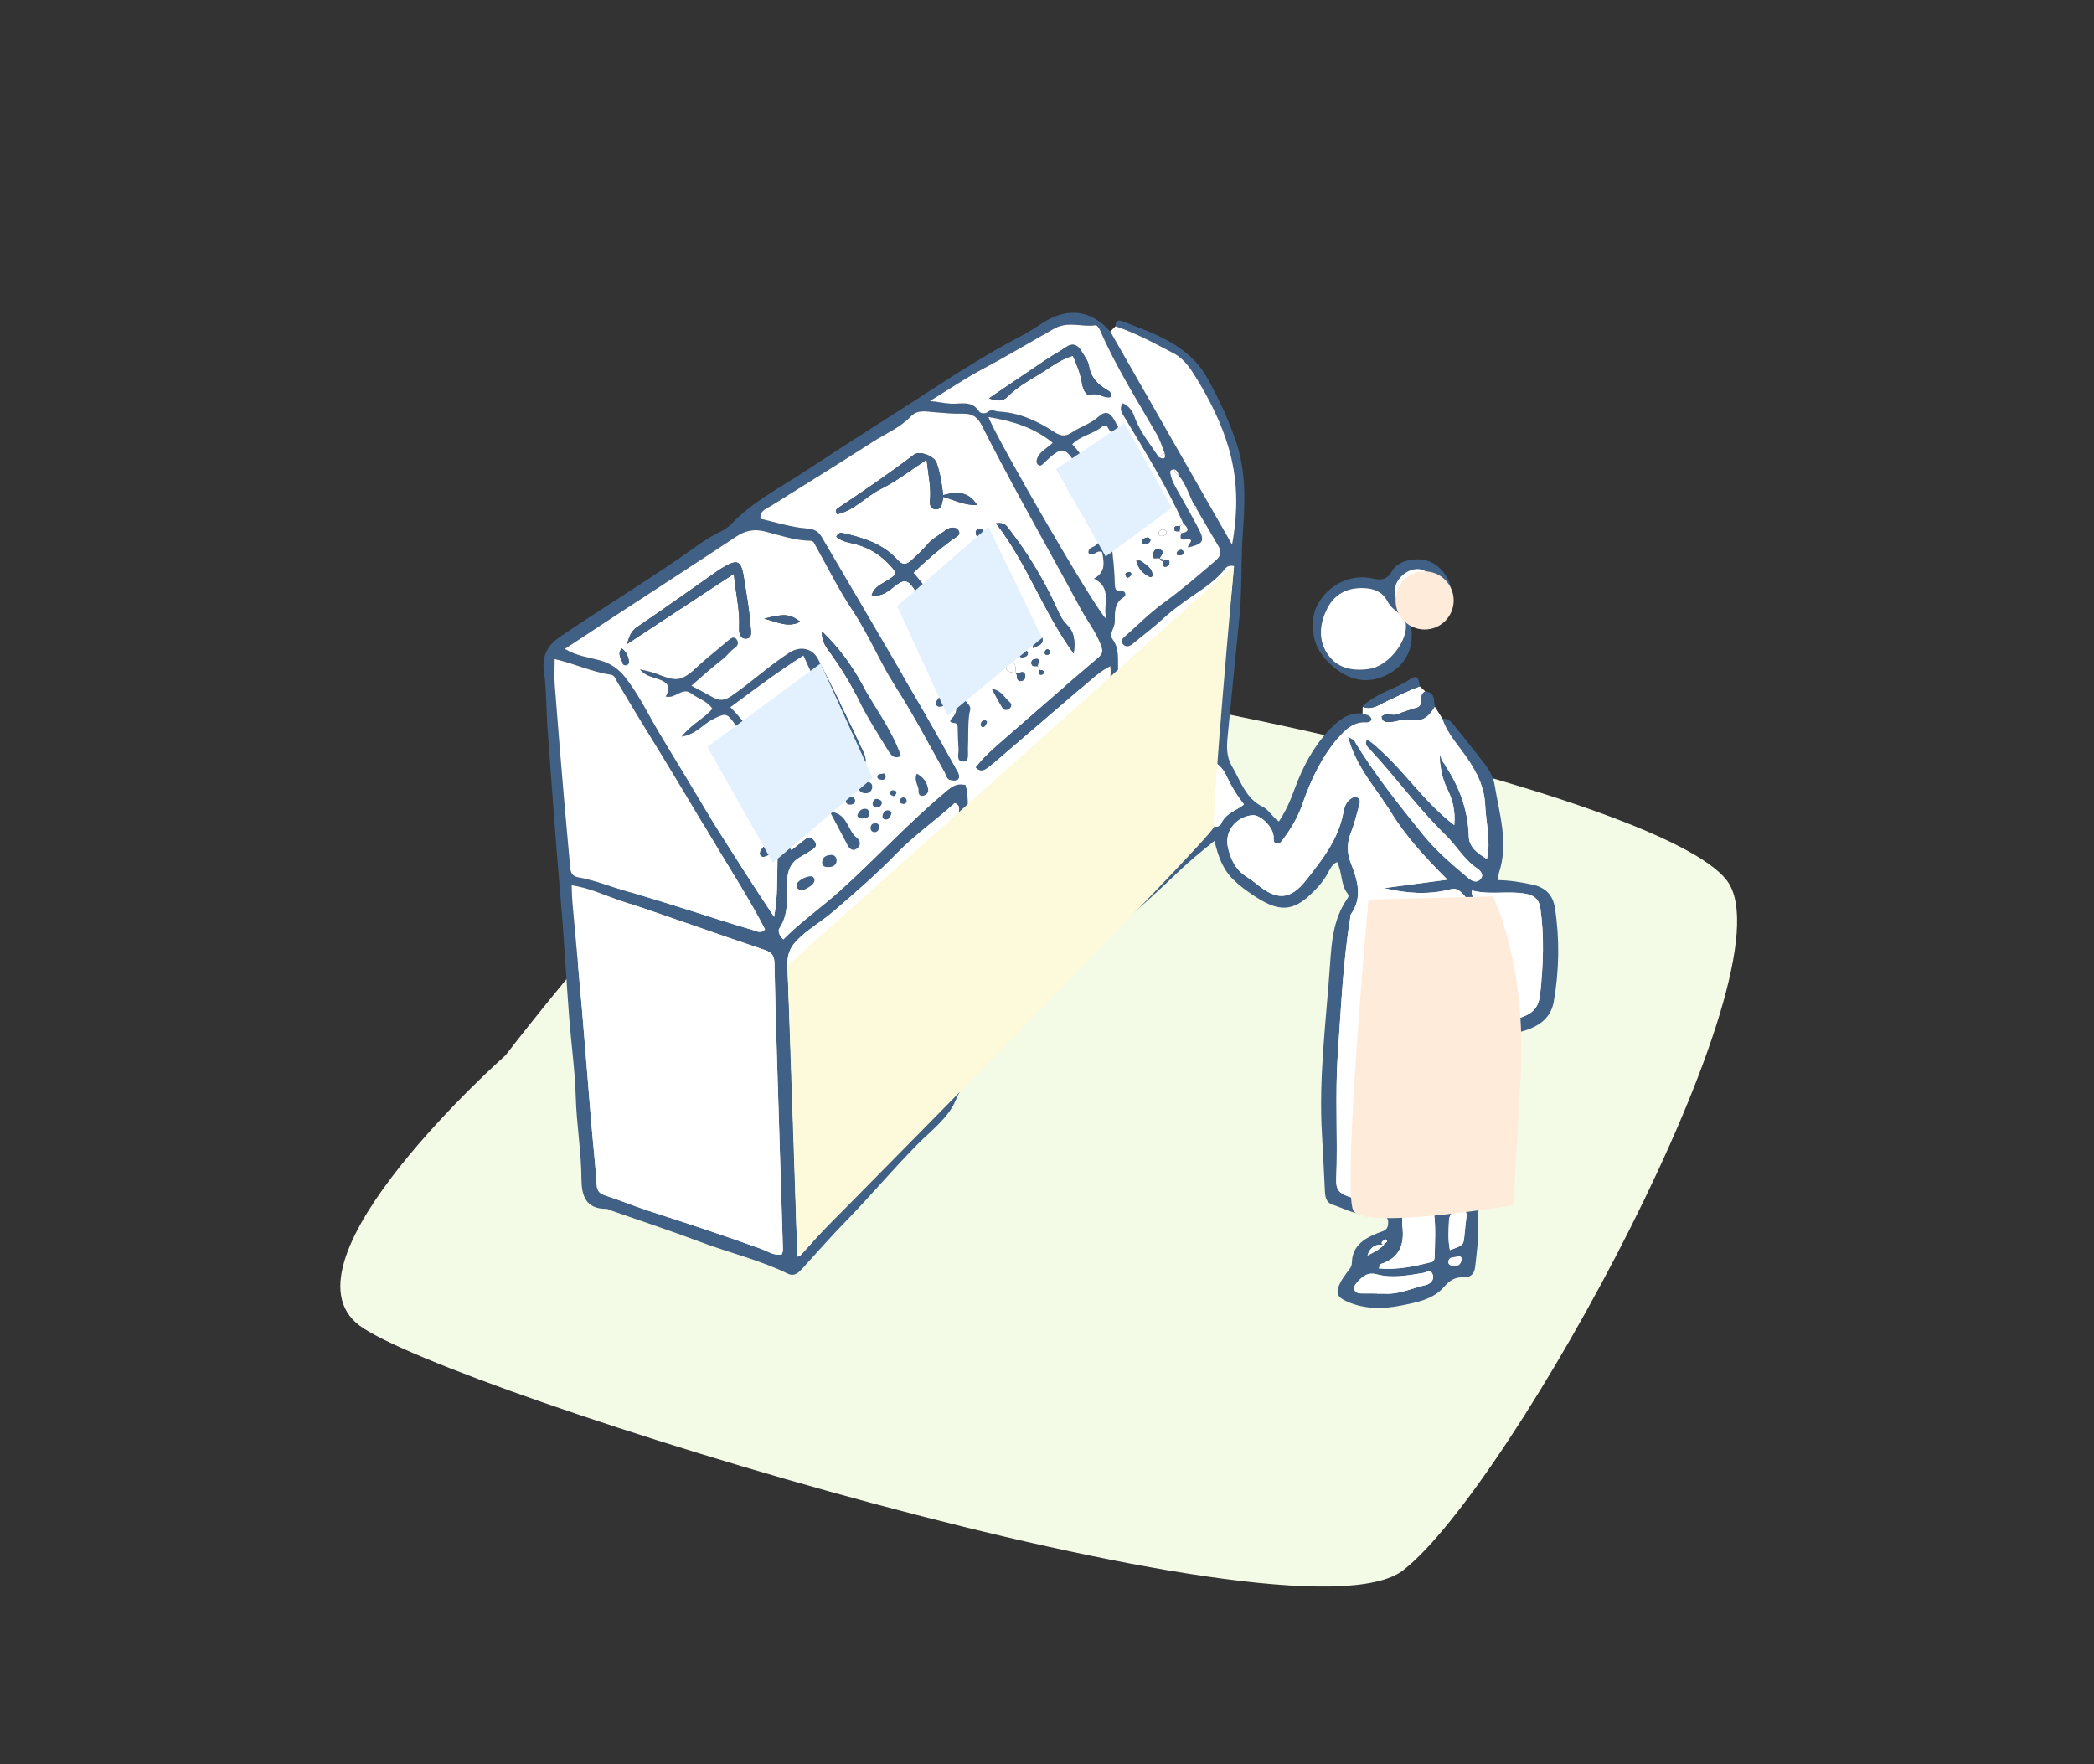 <?xml version="1.0" encoding="UTF-8"?>
<svg xmlns="http://www.w3.org/2000/svg" width="368" height="310" xmlns:xlink="http://www.w3.org/1999/xlink" viewBox="0 0 368 310">
  <rect x="0" y="0" width="368" height="310" fill="#333333" stroke="none"/>
  <defs>
    <style>
      .cls-1 {
        fill: none;
      }

      .cls-2 {
        clip-path: url(#clippath);
      }

      .cls-3 {
        fill: #f3fae6;
      }

      .cls-4 {
        fill: #fff;
      }

      .cls-5 {
        fill: #406185;
      }

      .cls-6 {
        fill: #fcfadb;
      }

      .cls-6, .cls-7, .cls-8 {
        mix-blend-mode: multiply;
      }

      .cls-7 {
        fill: #ffebda;
      }

      .cls-8 {
        fill: #e3f1ff;
      }

      .cls-9 {
        isolation: isolate;
      }
    </style>
    <clipPath id="clippath">
      <rect class="cls-1" width="368" height="310"/>
    </clipPath>
  </defs>
  <g class="cls-9">
    <g id="_レイヤー_2" data-name="レイヤー 2">
      <g id="photo">
        <g class="cls-2">
          <g>
            <path class="cls-3" d="m88.855,185.442s-40.857,36.209-25.655,47.524c15.203,11.315,164.379,57.708,183.382,42.998,19.003-14.71,68.412-105.232,57.01-121.073-11.402-15.841-124.472-39.603-145.376-36.209-20.904,3.395-69.362,66.76-69.362,66.76Z"/>
            <g>
              <g>
                <path class="cls-5" d="m253.5,126.295c1.149-.081,1.72.768,2.317,1.505,1.68,2.075,3.328,4.177,4.975,6.279.908,1.16,1.646,2.48,1.876,3.896.83,5.103,2.498,10.184.754,15.422-.115.345-.067.744-.106,1.276,2.093.038,4.057.373,6.019.796,2.292.494,3.579,1.849,3.926,4.083.852,5.497.75,11.015-.201,16.472-.572,3.28-3.185,4.672-6.175,5.382-2.169.515-2.247.482-2.223,2.717.044,4.066.226,8.13.263,12.195.026,2.805-.064,5.612-.164,8.416-.064,1.776-.641,3.418-1.607,4.912-.259.401-.534,1.037-.883,1.098-3.063.534-2.513,2.846-2.482,4.89.035,2.334-.281,4.634-.537,6.944-.147,1.322-.772,1.924-2.052,1.883-1.443-.047-2.431.538-3.405,1.672-1.942,2.262-4.901,2.757-7.586,3.298-3.104.625-6.362.669-9.418-.671-1.859-.815-2.137-1.525-1.245-3.361.293-.603.733-1.134,1.106-1.698.366-.551.911-.977.925-1.748.052-2.885,1.993-4.217,4.351-5.182.445-.182.92-.302,1.346-.519.597-.303.678-.888.686-1.488.01-.748-.497-.986-1.105-1.071-.763-.107-1.536-.257-2.299-.227-2.323.092-4.282-1.082-6.379-1.762-1.098-.356-1.287-1.338-1.338-2.354-.169-3.368-.322-6.736-.521-10.102-.585-9.891.725-19.699,1.406-29.525.276-3.988.55-8.15,2.973-11.668.223-.324.438-.62.131-1.01-1.24-1.576-.9-3.672-1.845-5.547-.972.409-1.29,1.368-1.74,2.145-.836,1.446-1.923,2.641-3.153,3.763-3.224,2.939-5.718,2.703-9.859-.08-1.276-.858-2.539-1.789-3.618-2.875-1.732-1.743-2.549-4.018-3.181-6.676-2.277,1.846-4.397,3.545-6.378,5.456-3.195,3.082-6.5,6.052-9.806,9.016-.704.631-1.563,1.165-2.444,1.495-.663.248-.643-.475-.664-.946,2.966-2.609,5.844-5.305,8.658-8.084,2.751-2.717,5.949-4.98,8.555-8.029-2.861-2.336-3.592-5.091-2.392-8.228.65-1.7-.7-1.714-1.524-2.155-.809-.433-1.633-.863-1.465-1.902.186-1.145.528-2.317,1.83-2.734,1.022-.327,2.073-.419,3.15-.197.713.146,1.418.597,2.453.114.961-10.677,2.582-21.369,3.456-32.113-.946-.172-1.334.178-1.617.535-1.468,1.849-3.367,3.147-5.292,4.466-1.876,1.286-3.744,2.603-5.444,4.148-1.781,1.618-3.686,3.102-5.565,4.609-.47.377-1.094.543-1.571.01-.552-.617-.03-1.071.394-1.446,2.236-1.981,4.36-4.122,6.768-5.867,3.197-2.316,6.166-4.878,9.147-7.446.912-.786,1.005-1.556.436-2.523-1.268-2.154-2.532-4.31-3.797-6.465-.007-.345-.153-.599-.484-.729-.844-1.77-1.425-3.676-2.691-5.229-.093-.49-.301-.894-.808-1.071-.319.115-.774.08-.683.64.139.857.455,1.643.88,2.399,1.354,2.414,2.734,4.815,4.019,7.266,1.225,2.335.984,2.738-1.756,3.451-.23-.451,1.619-1.7-.554-1.414-.947.125-.806-.499-.652-1.085,1.631-.252,1.205-.946.371-1.728-2.913-6.52-6.679-12.568-10.342-18.673-.445-.742-1.02-1.437-.307-2.444,1.044.441,1.699,1.345,2.029,2.29.944,2.704,2.767,4.844,4.296,7.175.763.358,1.319.421,1.029-.722-.434-1.069-.751-2.205-1.32-3.196-3.497-6.083-7.262-12.017-10.066-18.479-.141-.325-.536-.827-.738-.794-2.41.395-4.786-.808-7.323.619-4.109,2.31-8.147,4.757-12.321,6.963-3.266,1.726-6.337,3.82-9.495,5.75,1.292.089,2.47.391,3.675.459,1.733.099,3.719-.652,4.991,1.378.177.283,1.02.506,1.572.046.63-.525,1.266-.068,1.914-.033,3.593.192,6.713,1.628,9.653,3.548,1.048.684,1.943.952,3.138.132,1.49-1.023,3.288-1.503,4.695-2.776,1.172-1.06,1.985-.862,2.79.601,2.414,4.384,4.796,8.789,7.029,13.266.98,1.966.632,3.201-1.146,4.336-1.535.979-2.76,2.419-4.562,3.004-1.433.465-1.807,1.538-1.63,2.978.211,1.717.334,3.449.387,5.178.028.931.168,1.408,1.285,1.314.618-.052.738.761.306,1.018-1.757,1.043-1.562,2.774-1.595,4.357-.022,1.062-1.068,2.135-.412,3.028,1.266,1.721.908,3.511.995,5.421.191,4.18-.379,8.292-.625,12.422-.649,10.877-1.568,21.739-2.38,32.606.033,2.868-1.39,4.866-3.414,6.839-5.795,5.648-11.218,11.684-17.11,17.223-2.083,1.958-3.83,3.694-4.971,6.465-1.308,3.175-4.336,5.385-6.77,7.845-4.351,4.396-8.313,9.145-12.637,13.562-2.559,2.615-4.972,5.374-7.435,8.082-.744.818-1.496,1.644-2.719,1.046-4.882-2.387-10.179-3.626-15.237-5.531-5.228-1.97-10.538-3.719-15.812-5.565-.274-.096-.547-.284-.82-.282-3.636.023-4.357-2.336-4.377-5.298-.033-4.824-.866-9.589-1-14.417-.128-4.607-.79-9.197-1.144-13.8-.421-5.485-.742-10.978-1.148-16.464-.3-4.051-.688-8.095-1-12.145-.578-7.51-1.146-15.02-1.681-22.533-.233-3.278-.166-6.591-.619-9.835-.397-2.845.75-4.644,2.914-6.107,6.783-4.585,13.752-8.886,20.525-13.492,2.528-1.719,4.936-3.687,7.751-5,.687-.32,1.332-.825,1.859-1.376,3.567-3.723,8.111-6.073,12.354-8.842,5.335-3.482,10.677-6.954,16.058-10.364,7.367-4.669,14.546-9.646,22.311-13.669,1.369-.709,2.657-1.578,3.959-2.411,4.306-2.754,8.515-2.204,11.787,1.561,7.082,12.392,14.163,24.785,21.414,37.474,1.115-6.089,1.008-11.66-.664-17.238-1.256-4.19-3.173-8.04-5.413-11.725-1.078-1.774-2.235-3.66-4.207-4.69-3.326-1.738-6.618-3.554-10.201-4.743-.068-.783.435-1.17,1.048-.933,4.935,1.907,10.039,3.564,13.603,7.829.798.955,1.418,2.076,2.016,3.178,1.788,3.295,3.327,6.696,4.534,10.259,1.783,5.263,1.569,10.608,1.18,16.037-.357,4.974-.113,9.983-.619,14.961-.702,6.91-1.368,13.825-2.047,20.737-.179,1.825-.265,3.538.775,5.297,1.54,2.605,2.357,5.631,5.443,7.123,1.051.508,1.656,1.826,2.782,2.544,1.235-1.819,2.059-3.762,2.79-5.759,1.374-3.751,3.205-7.248,5.941-10.201,1.606-1.733,3.365-3.232,5.968-3.033.565.292,1.386.209,1.571,1.043-.17.459-.556.539-.925.52-2.044-.102-3.394.982-4.675,2.436-3.065,3.477-5.007,7.554-6.5,11.861-.806,2.326-2.008,4.387-3.471,6.324-.277.367-.588.861-1.15.687-.562-.174-.448-.656-.468-1.164-.071-1.762-2.352-3.976-3.802-3.813-2.792.313-4.809,2.79-4.265,5.49.425,2.111,1.314,4.043,3.25,5.286.648.416,1.284.86,1.876,1.351,3.426,2.84,5.835,2.848,8.626-.691,2.778-3.522,5.639-7.105,6.532-11.741.159-.827.339-1.717,1.038-2.353.461-.42,1.002-.739,1.554-.411.438.26.386.82.235,1.318-.478,1.572-.811,3.201-1.431,4.713-.747,1.821-.764,3.63-.082,5.367,1.21,3.083,2.188,6.091-.006,9.147-.098.136-.035.38-.066.571-1.298,7.931-1.616,15.948-2.182,23.948-.52,7.341.023,14.681-.28,22.014-.069,1.67.468,2.397,2.003,2.949,3.271,1.175,6.694,1.203,10.033,1.232,4.024.036,8.06-.431,11.987-1.667,2.138-.673,2.911-1.936,3.035-3.974.223-3.66.366-7.314.343-10.987-.053-8.294.15-16.594-.929-24.846-.591-4.519-.638-9.155-4.172-12.837-.86-.896-1.361-1.089-2.296-.848-3.845.994-7.687.709-11.582-.224,3.541-.472,7.081-.943,11.118-1.481-3.92-3.935-7.315-7.597-9.945-11.888-2.571-4.193-6.116-7.843-7.507-13.199.646.397.967.483,1.091.687,3.497,5.79,7.711,11.062,11.929,16.319,2.356,2.937,5.237,5.4,8.127,7.815.597.499,1.414.916,2.079.216.765-.807.008-1.553-.555-1.935-2.298-1.56-3.626-4.002-5.562-5.883-4.79-4.653-8.699-10.089-13.235-14.971-.432-.465-1.062-.935-.523-1.826,5.732,4.195,9.368,10.566,15.308,15.076.232-2.615-.347-4.577-1.238-6.379-.94-1.9-1.254-3.854-1.316-5.904.206.325.229.734.428,1.017,2.79,3.954,4.525,8.271,4.671,13.166.063,2.105,1.595,3.031,3.193,4.069.723-3.31-.17-6.318-.298-9.358-.128-3.027-1.279-5.587-2.908-8.034-1.593-2.393-3.67-4.481-4.608-7.288Zm-10.214,92.484q-2.261-.354-2.973,1.853c1.112-.527,2.109-1.027,2.89-1.864-.021-.408.787-.359.514-.825-.148-.253-.501-.05-.689.133-.41.397-.204.606.258.702Zm-73.57-80.82c.266,1.073.416,2.183.399,3.351-.061,4.226-.14,8.447-.336,12.672-.385,8.296-.581,16.601-.881,24.902-.07,1.933-.278,3.862-.349,5.795-.03.819-.381,1.874.691,2.301,1.059.422,1.599-.62,2.134-1.175,6.089-6.318,12.087-12.725,18.197-19.022.973-1.003,1.381-2.071,1.442-3.327.399-8.275,1.505-16.486,2.173-24.736.372-4.588.826-9.168,1.198-13.753.209-2.572,1.005-5.1.747-7.895-1.428.706-2.519,1.626-3.607,2.562-5.473,4.706-10.954,9.404-16.437,14.098-.587.503-1.18,1.01-1.824,1.432-.61.4-1.227.364-1.832-.289,1.429-1.857,3.088-3.297,4.746-4.737,5.586-4.852,11.136-9.745,16.79-14.516,1.008-.851.825-1.456.451-2.415-.887-2.275-2.408-4.18-3.548-6.308-3.37-6.29-6.879-12.506-10.283-18.778-2.393-4.408-4.758-8.833-7.019-13.309-.738-1.461-1.604-2.155-3.303-2.108-1.714.048-3.449-.131-5.172-.27-1.308-.106-2.85-.489-4.035.757-1.865,1.962-4.388,2.985-6.615,4.422-5.925,3.82-11.937,7.505-17.901,11.266-.846.534-2.046.823-1.898,2.295,2.679.601,5.354,1.482,8.081,1.697,1.386.109,2.088.494,2.698,1.535,2.244,3.826,4.499,7.645,6.739,11.472,3.65,6.236,7.311,12.466,10.932,18.72,2.142,3.699,4.226,7.432,6.304,11.168.165.297.242.828.085,1.08-.274.442-.879.345-1.328.297-.825-.089-.874-.892-1.196-1.465-2.73-4.855-5.294-9.819-8.291-14.504-2.906-4.541-4.932-9.543-7.928-14.036-2.397-3.595-4.311-7.512-6.437-11.287-.22-.391-.288-.809-.958-.823-2.694-.054-5.245-.937-7.815-1.608-1.938-.506-3.516-.208-5.169.89-6.917,4.593-13.893,9.099-20.843,13.643-3.042,1.989-6.073,3.993-9.254,6.086,2.078,1.259,4.204,1.481,6.209,2.026,1.847.501,3.321,1.59,4.406,2.979,1.534,1.963,2.82,4.146,4.023,6.338,2.552,4.65,5.438,9.104,8.119,13.673,2.767,4.715,5.76,9.333,8.707,13.96,1.653,2.596,3.367,5.153,5.313,8.124.611-3.403.522-6.294.579-9.181.047-2.368.104-2.369-2.024-1.461-.399.17-.806.135-1.02-.21-.119-.192-.059-.601.072-.822.495-.832,1.322-1.379,1.96-2.097.734-.825,1.036-1.604.806-2.612-1.448-6.34-3.511-12.426-7.428-17.733-1.326-1.797-1.572-1.683-3.735-.605-1.713.853-2.91,2.633-5.456,3.033,1.726-2.205,3.927-3.138,5.405-4.897-.893-1.37-2.498-1.761-3.714-2.682-1.62-1.229-2.761,1.005-4.501.533.994-1.637.41-2.474-1.242-3.041-1.105-.379-2.395-.58-3.287-1.744.674.161,1.236.283,1.79.43,1.74.463,3.639,1.6,5.173,1.227,1.71-.417,3.101-2.185,4.602-3.399,1.349-1.091,2.649-2.243,3.994-3.339.431-.352.974-.817,1.461-.124.398.566.159,1.12-.387,1.485-.809.539-1.321,1.369-2.107,1.964-1.898,1.437-3.649,3.068-5.487,4.644,1.355.728,2.557,1.345,3.73,2.012,1.18.671,2.048.662,3.338-.22,3.502-2.394,6.602-5.311,10.169-7.602,1.871-1.202,4.018-.801,5.008,1.099,2.809,5.394,5.475,10.859,8.043,16.375.657,1.413.514,2.231-.675,3.193-4.05,3.275-7.376,7.341-11.468,10.579-1.173.928-1.785,2.03-.545,3.439.848-.672,1.673-1.339,2.513-1.988.609-.469,1.068-.159,1.479.327.459.543.456,1.071-.141,1.477-.715.487-1.458.94-2.215,1.36-1.787.991-2.371,2.447-2.416,4.512-.059,2.707.357,5.558-1.345,8.059-.285.419-.054,1.297.693,1.959,3.115-3.147,6.746-5.663,10.022-8.608,6.174-5.551,11.788-11.699,18.154-17.048,1.113-.935,2.136-1.983,3.877-1.472Zm-32.331,82.497c.074-.275.216-.548.208-.816-.335-10.974-.691-21.948-1.027-32.923-.177-5.785-.351-11.571-.462-17.357-.025-1.318-.361-1.973-1.773-2.442-8.382-2.785-16.682-5.821-25.075-8.573-2.87-.941-5.636-2.31-8.801-2.768.05,1.133.056,2.093.141,3.046.56,6.34,1.159,12.677,1.702,19.019.559,6.532,1.056,13.068,1.604,19.601.306,3.648.724,7.289.954,10.941.076,1.209.585,1.615,1.636,1.951,2.469.791,4.869,1.8,7.336,2.601,6.679,2.168,13.35,4.358,19.956,6.746,1.142.413,2.213,1.236,3.601.974Zm2.745.391c.414-.183.523-.197.579-.26,8.069-8.934,16.134-17.872,24.2-26.809.744-.825,1.044-1.759,1.092-2.897.389-9.045.821-18.089,1.282-27.131.362-7.111.259-14.25,1.246-21.326.059-.42.083-.982-.749-1.296-3.239,2.974-6.964,5.537-10.125,8.788-3.568,3.67-7.42,7.033-11.312,10.355-2.053,1.753-4.44,3.056-6.34,5.035-1.244,1.296-1.69,2.599-1.616,4.371.435,10.414.78,20.831,1.132,31.248.221,6.548.402,13.098.609,19.921Zm-42.652-105.022c0,1.765-.093,3.209.016,4.637.484,6.351,1.014,12.698,1.551,19.044.358,4.228.761,8.452,1.132,12.678.088,1.001.183,1.788,1.522,2.019,2.933.507,5.701,1.693,8.556,2.476,7.438,2.039,14.701,4.622,22.098,6.779.699.204,1.365.667,2.097-.126-2.639-5.129-5.761-9.964-8.699-14.88-4.265-7.137-8.525-14.284-12.904-21.355-1.513-2.444-2.957-4.931-4.443-7.391-.281-.466-.383-1.048-1.133-1.153-3.249-.458-6.239-1.91-9.792-2.727Zm40.921,28.559c3.332-3.207,6.382-6.124,9.41-9.062,1.717-1.666,1.736-1.903.781-3.983-2.438-5.307-4.867-10.618-7.4-16.147-4.416,2.781-8.525,5.902-12.847,9.091,5.604,5.588,7.932,12.624,10.056,20.101Zm35.313-71.092c1.258,3.535,18.643,33.623,20.716,35.53-.692-2.692,1.164-5.431-2.17-7.141,2.103-1.136,1.783-2.898,1.427-4.62-.911-.609-1.557.962-2.378.14-.11-.511.216-.84.526-.97,1.672-.702,1.745-1.812,1.434-3.483-.7-3.757-2.004-7.244-3.869-10.542-2.183-3.86-2.738-3.926-5.971-.808-.285.274-.576.601-.951.314-.296-.227-.387-.598-.246-1.036.432-1.336,1.768-1.866,2.774-2.861-3.418-2.768-7.216-3.863-11.293-4.522Zm90.88,106.193c4.343-.837,5.765-1.845,6.082-4.849.527-4.99.747-9.997.032-15.008-.234-1.638-1.138-2.309-2.639-2.571-3.132-.547-6.302.267-9.382-.572-.202.962.372,1.351.73,1.717,1.924,1.968,2.559,4.456,3.167,7.024,1.097,4.632,1.18,9.394,2.009,14.259Zm-76.165-101.417c4.031,4.449,6.088,9.808,7.191,15.803,1.861-1.347,3.405-2.481,4.968-3.587.949-.671,1.049-1.446.542-2.464-1.921-3.857-3.795-7.736-5.701-11.6-.167-.339-.493-.602-.653-.944-.273-.583-.702-.623-1.106-.287-1.56,1.294-3.729,1.551-5.241,3.079Zm30.195,63.32c-1.268-1.633-2.313-3.343-3.162-5.191-1.207-2.627-4.381-3.741-7.09-2.626-.393.162-.545.512-.482.943.316.427.835.427,1.281.583,3.179,1.106,3.265,1.336,1.609,4.334-1.146,2.075.289,5.209,2.626,5.776.559.136,1.024-.027,1.222-.494.744-1.754,2.549-2.218,3.996-3.323Zm27.824,72.348c0,.798-.05,1.278.008,1.744.404,3.212-.503,5.646-3.865,6.679-.09.028-.107.294-.26.757,3.27.284,6.316-.371,9.341-1.153.373-.096.46-.573.464-.978.025-2.454.217-4.914-.115-7.532-1.866.434-3.59.497-5.573.483Zm-4.404,13.577v.039c.481,0,.962-.019,1.442.003,2.468.114,4.679-.988,7.011-1.51.88-.197,1.636-.914,1.265-1.919-.326-.883-1.18-.295-1.768-.2-2.663.433-5.353.937-8.001.229-1.508-.403-2.384.206-3.267,1.16-.394.425-.871.888-.703,1.499.184.668.85.686,1.434.695.862.012,1.725.003,2.587.003Zm12.766-7.622c2.414-.872,2.401-.873,2.554-2.662.089-1.046.23-2.088.344-3.132.052-.479.089-.956-.486-1.178-1.141-.441-2.524.419-2.571,1.687-.063,1.708-.222,3.426.159,5.286Zm2.047,1.652c0-.471-.279-.653-.714-.507-.581.194-1.476-.051-1.595.856-.073.558.406.76.945.786.803.039,1.254-.308,1.363-1.135Z"/>
                <path class="cls-4" d="m253.5,126.295c.938,2.807,3.016,4.895,4.608,7.288,1.629,2.447,2.78,5.007,2.908,8.034.129,3.04,1.022,6.048.298,9.358-1.598-1.038-3.13-1.964-3.193-4.069-.146-4.896-1.881-9.212-4.671-13.166-.2-.283-.222-.692-.428-1.017.062,2.051.376,4.005,1.316,5.904.891,1.802,1.47,3.764,1.238,6.379-5.94-4.51-9.576-10.881-15.308-15.076-.54.891.091,1.361.523,1.826,4.535,4.882,8.445,10.317,13.235,14.971,1.936,1.881,3.265,4.323,5.562,5.883.563.382,1.32,1.128.555,1.935-.664.7-1.482.283-2.079-.216-2.89-2.415-5.771-4.879-8.127-7.815-4.218-5.256-8.431-10.528-11.929-16.319-.124-.205-.445-.29-1.091-.687,1.39,5.357,4.936,9.007,7.507,13.199,2.631,4.291,6.026,7.953,9.945,11.888-4.036.538-7.577,1.009-11.118,1.481,3.895.933,7.737,1.218,11.582.224.935-.242,1.436-.049,2.296.848,3.534,3.683,3.581,8.318,4.172,12.837,1.079,8.252.876,16.551.929,24.846.024,3.673-.12,7.327-.343,10.987-.124,2.038-.897,3.301-3.035,3.974-3.927,1.235-7.964,1.702-11.987,1.667-3.339-.03-6.763-.058-10.033-1.232-1.534-.551-2.072-1.279-2.003-2.949.303-7.332-.239-14.672.28-22.014.566-8,.884-16.016,2.182-23.948.031-.191-.032-.435.066-.571,2.194-3.056,1.215-6.064.006-9.147-.681-1.737-.664-3.546.082-5.367.62-1.512.953-3.141,1.431-4.713.151-.498.204-1.058-.235-1.318-.552-.328-1.093-.009-1.554.411-.699.636-.878,1.526-1.038,2.353-.893,4.636-3.754,8.219-6.532,11.741-2.791,3.539-5.201,3.532-8.626.691-.592-.491-1.228-.935-1.876-1.351-1.936-1.243-2.825-3.175-3.25-5.286-.544-2.701,1.473-5.177,4.265-5.49,1.45-.163,3.732,2.051,3.802,3.813.02.508-.094.99.468,1.164.562.174.873-.321,1.15-.687,1.464-1.937,2.665-3.998,3.471-6.324,1.493-4.307,3.435-8.384,6.5-11.861,1.282-1.454,2.632-2.538,4.675-2.436.369.018.755-.061.925-.52-.185-.834-1.006-.751-1.571-1.043.011-.389.021-.779.032-1.168,1.677.666,2.955-.448,4.306-1.047,1.908-.847,3.734-1.881,5.728-2.536.325.297.649.595.974.892-1.317.547-.121,2.424-1.407,2.841-1.182.384-2.384.7-3.533,1.192-.866.371-1.924-.423-2.734.401.108.993.891.97,1.52.923,1.15-.086,2.361-.649,3.417-.418,2.254.493,3.395-.645,4.38-2.308.454.717.908,1.434,1.363,2.152Z"/>
                <path class="cls-4" d="m210.323,89.489c1.265,2.155,2.529,4.311,3.797,6.465.569.968.476,1.737-.436,2.523-2.98,2.567-5.95,5.13-9.147,7.446-2.409,1.745-4.533,3.886-6.768,5.867-.424.376-.946.83-.394,1.446.477.533,1.101.367,1.571-.01,1.879-1.507,3.784-2.991,5.565-4.609,1.7-1.545,3.568-2.862,5.444-4.148,1.925-1.319,3.824-2.617,5.292-4.466.284-.358.671-.707,1.617-.535-.875,10.744-2.495,21.436-3.456,32.113-1.035.483-1.74.032-2.453-.114-1.077-.221-2.128-.13-3.15.197-1.301.417-1.644,1.589-1.83,2.734-.168,1.039.656,1.469,1.465,1.902.824.441,2.175.455,1.524,2.155-1.199,3.137-.469,5.892,2.392,8.228-2.606,3.049-5.804,5.312-8.555,8.029-2.814,2.779-5.692,5.475-8.658,8.084-.219-.011-.438-.021-.656-.032.812-10.868,1.731-21.729,2.38-32.606.246-4.13.816-8.243.625-12.422-.087-1.91.27-3.699-.995-5.421-.656-.893.39-1.966.412-3.028.033-1.584-.162-3.314,1.595-4.357.431-.256.311-1.069-.306-1.018-1.118.093-1.257-.383-1.285-1.314-.053-1.729-.176-3.461-.387-5.178-.177-1.44.197-2.513,1.63-2.978,1.802-.585,3.028-2.025,4.562-3.004,1.778-1.134,2.126-2.37,1.146-4.336-2.232-4.478-4.615-8.883-7.029-13.266-.806-1.463-1.618-1.662-2.79-.601-1.407,1.273-3.205,1.753-4.695,2.776-1.194.82-2.089.552-3.138-.132-2.941-1.919-6.061-3.355-9.653-3.548-.649-.035-1.285-.491-1.914.033-.552.459-1.394.237-1.572-.046-1.272-2.03-3.258-1.279-4.991-1.378-1.205-.069-2.383-.37-3.675-.459,3.158-1.93,6.229-4.024,9.495-5.75,4.174-2.206,8.212-4.652,12.321-6.963,2.537-1.427,4.914-.224,7.323-.619.202-.033.597.469.738.794,2.804,6.462,6.569,12.396,10.066,18.479.57.991.886,2.127,1.32,3.196-.343.241-.686.481-1.029.722-1.529-2.331-3.352-4.471-4.296-7.176-.33-.946-.984-1.849-2.029-2.29-.713,1.007-.138,1.703.307,2.444,3.663,6.105,7.428,12.153,10.342,18.673-.182.141-.363.282-.545.423-.405.111-1.092-.164-1.052.587.028.526.576.307.908.38.107.112.213.225.318.339-.154.587-.295,1.21.652,1.085,2.173-.286.324.963.554,1.414,2.741-.713,2.981-1.116,1.756-3.451-1.285-2.451-2.665-4.852-4.019-7.266-.424-.756-.74-1.542-.88-2.399-.091-.561.364-.525.683-.64.111.477.38.834.809,1.07,1.266,1.553,1.847,3.459,2.691,5.229-.002.352.183.579.484.729Zm-6.429,8.71c.483-.019.651.2.509.664-.13.426.007.782.465.731.368-.041.692-.398.644-.801-.059-.499-.423-.493-.811-.294-.375.193-.696.176-.875-.275-.054-.559,1.133-1.105.081-1.644-.669-.343-1.109.168-1.269.746-.369,1.338.918.454,1.255.873Zm-30.076-28.201c1.487.55,2.424.537,3.256-.302,1.577-1.59,3.504-2.711,5.394-3.837,1.959-1.168,3.754-2.678,6.085-3.35.727,1.66,1.353,3.246,1.626,4.967.14.882.709,2.165,1.407,1.91,1.378-.504,2.434.691,3.627.381.187-.729-.277-1.02-.653-1.24-1.648-.965-2.864-2.158-3.185-4.196-.142-.903-.799-1.741-1.291-2.569-.696-1.171-1.579-1.591-2.847-.683-1.009.723-2.131,1.286-3.165,1.979-3.315,2.222-6.611,4.471-10.255,6.94Zm24.457,56.411c.958-1.098,2.29-1.11,3.409-1.601,2.945-1.292,5.418-2.907,5.017-6.748-.149-1.432-.672-1.879-1.994-1.24-1.392.673-2.627,1.609-3.932,2.427-2.767,1.737-2.588,4.372-2.501,7.162Zm1.415-27.858c.362,1.428,1.224,2.281,2.414,2.865.099.049.456-.141.454-.212-.044-1.409-1.179-1.963-2.138-2.643-.107-.075-.313-.01-.73-.01Zm2.498-3.62c-.103-.33-.297-.511-.629-.46-.394.06-.749.257-.867.634-.097.31.169.545.469.534.475-.017.892-.196,1.027-.708Zm2.198-1.937c-.4.186-.811.313-.764.761.049.473.44.483.811.41.433-.086.628-.422.543-.794-.04-.172-.407-.268-.59-.377Zm3.24,3.635c-.413,0-.723.211-.82.582-.105.4.276.329.497.352.275.029.563-.039.647-.332.075-.259-.012-.514-.324-.602Zm-9.363,3.936c-.228.108-.556.142-.465.517.066.273.248.524.548.379.199-.096.416-.355.44-.562.033-.288-.21-.432-.522-.334Z"/>
                <path class="cls-4" d="m196.041,57.335c3.583,1.188,6.875,3.005,10.201,4.743,1.972,1.031,3.129,2.916,4.207,4.69,2.239,3.685,4.156,7.535,5.413,11.725,1.673,5.578,1.779,11.149.664,17.238-7.251-12.689-14.333-25.082-21.414-37.474.31-.307.62-.614.93-.922Z"/>
                <path class="cls-5" d="m230.756,109.709c-.241-4.488,4.801-9.239,10.326-8.069,1.612.341,2.626.364,3.595-1.332,1.08-1.89,4.371-2.48,6.545-1.631,2.072.809,3.846,3.279,3.794,5.374-.052,2.07-1.917,4.679-5.174,4.739-1.295.024-2.001.113-1.804,1.695.479,3.861-1.385,6.932-4.949,8.407-3.348,1.385-6.428.428-9.147-2.046-2.182-1.986-3.312-4.137-3.185-7.138Zm8.718-6.364c-2.766-.063-4.936,1.098-6.188,3.515-1.461,2.821-1.707,5.887.305,8.487,1.71,2.209,4.418,2.615,7.084,2.21,3.075-.468,6.331-4.301,6.422-7.388.026-.876-.303-1.633-1.076-2.247-.812-.645-1.668-1.248-2.192-2.264-.884-1.712-2.505-2.294-4.354-2.313Zm5.64.581c.069,2.097,1.711,3.796,3.605,3.731,2.353-.081,4.231-1.796,4.231-3.864,0-1.814-2.168-3.885-3.969-3.793-2.035.103-3.93,2.027-3.867,3.927Z"/>
                <path class="cls-5" d="m249.52,120.621c-1.994.656-3.82,1.689-5.728,2.536-1.351.6-2.629,1.713-4.306,1.047.373-.573.935-.9,1.49-1.277,2.127-1.447,4.648-2.104,6.798-3.542,1.187-.794,1.547-.407,1.745,1.235Z"/>
                <path class="cls-5" d="m252.138,124.143c-.985,1.663-2.125,2.801-4.38,2.308-1.056-.231-2.267.333-3.417.418-.63.047-1.413.07-1.52-.923.81-.824,1.868-.03,2.734-.401,1.149-.492,2.351-.808,3.533-1.192,1.286-.417.09-2.294,1.407-2.841,1.688.164,1.489,1.508,1.643,2.631Z"/>
                <path class="cls-4" d="m169.717,137.959c-1.741-.51-2.764.537-3.877,1.472-6.365,5.349-11.98,11.497-18.154,17.048-3.276,2.945-6.907,5.461-10.022,8.608-.747-.662-.978-1.541-.693-1.959,1.702-2.501,1.286-5.352,1.345-8.059.045-2.065.629-3.52,2.416-4.512.757-.42,1.5-.873,2.215-1.36.597-.407.6-.935.141-1.477-.411-.486-.871-.797-1.479-.327-.84.648-1.666,1.316-2.513,1.988-1.24-1.409-.628-2.51.545-3.439,4.092-3.238,7.418-7.305,11.468-10.579,1.189-.961,1.333-1.78.675-3.193-2.567-5.516-5.233-10.981-8.043-16.375-.99-1.9-3.137-2.301-5.008-1.099-3.567,2.291-6.666,5.208-10.169,7.602-1.29.882-2.158.891-3.338.22-1.173-.667-2.375-1.284-3.73-2.012,1.838-1.576,3.589-3.207,5.487-4.644.786-.595,1.298-1.424,2.107-1.964.546-.364.785-.919.387-1.485-.487-.693-1.03-.228-1.461.124-1.345,1.096-2.645,2.248-3.994,3.339-1.502,1.215-2.893,2.983-4.602,3.399-1.533.374-3.433-.764-5.173-1.227-.554-.147-1.116-.269-1.79-.43.892,1.163,2.182,1.364,3.287,1.744,1.652.567,2.236,1.404,1.242,3.041,1.74.472,2.881-1.762,4.501-.533,1.216.922,2.821,1.312,3.714,2.682-1.478,1.759-3.679,2.692-5.405,4.897,2.546-.4,3.743-2.18,5.456-3.033,2.163-1.077,2.409-1.192,3.735.605,3.916,5.307,5.979,11.393,7.428,17.733.23,1.008-.072,1.787-.806,2.612-.638.718-1.466,1.265-1.96,2.097-.131.221-.191.631-.072.822.215.345.621.38,1.02.21,2.127-.908,2.071-.907,2.024,1.461-.058,2.886.032,5.778-.579,9.181-1.946-2.971-3.66-5.528-5.313-8.124-2.947-4.627-5.94-9.244-8.707-13.96-2.681-4.569-5.568-9.023-8.119-13.673-1.203-2.192-2.489-4.375-4.023-6.338-1.085-1.389-2.56-2.477-4.406-2.979-2.005-.544-4.13-.766-6.209-2.026,3.181-2.093,6.212-4.097,9.254-6.086,6.95-4.544,13.925-9.049,20.843-13.643,1.653-1.098,3.231-1.395,5.169-.89,2.571.67,5.121,1.554,7.815,1.608.67.013.738.432.958.823,2.126,3.775,4.041,7.692,6.437,11.287,2.996,4.493,5.023,9.495,7.928,14.036,2.998,4.685,5.562,9.649,8.291,14.504.322.573.371,1.376,1.196,1.465.449.048,1.055.145,1.328-.297.156-.252.08-.783-.085-1.08-2.079-3.735-4.162-7.469-6.304-11.168-3.621-6.253-7.282-12.484-10.932-18.72-2.24-3.828-4.495-7.647-6.739-11.472-.61-1.041-1.312-1.426-2.698-1.535-2.727-.214-5.403-1.095-8.081-1.697-.148-1.471,1.052-1.761,1.898-2.295,5.964-3.76,11.976-7.446,17.901-11.266,2.228-1.436,4.75-2.459,6.615-4.422,1.185-1.247,2.727-.863,4.035-.757,1.723.139,3.458.317,5.172.27,1.699-.047,2.565.647,3.303,2.108,2.261,4.476,4.626,8.901,7.019,13.309,3.404,6.272,6.913,12.488,10.283,18.778,1.14,2.128,2.661,4.033,3.548,6.308.374.959.558,1.564-.451,2.415-5.654,4.771-11.204,9.664-16.79,14.516-1.658,1.44-3.317,2.88-4.746,4.737.605.653,1.222.688,1.832.289.645-.422,1.237-.93,1.824-1.432,5.483-4.694,10.964-9.392,16.437-14.098,1.088-.935,2.179-1.855,3.607-2.562.257,2.795-.539,5.323-.747,7.895-.372,4.584-.826,9.165-1.198,13.753-.668,8.25-1.775,16.461-2.173,24.736-.061,1.256-.469,2.324-1.442,3.327-6.11,6.298-12.108,12.704-18.197,19.022-.535.555-1.075,1.597-2.134,1.175-1.071-.427-.721-1.482-.691-2.301.07-1.933.279-3.862.349-5.795.3-8.3.496-16.605.881-24.902.196-4.225.275-8.446.336-12.672.017-1.167-.134-2.278-.399-3.351Zm12.827-20.768c.118.237.222.443.076.744-.197.406-.037.677.459.629.084-.008.199-.059.238-.126.273-.475-.038-.661-.423-.678-.41-.018-.352-.265-.359-.513-.614-.271.899-1.758-.783-1.389-.408.089-.593.498-.441.902.225.6.887.082,1.233.431Zm-4.12,1.056c.016-.287.048-.575.044-.861-.008-.522-.185-.986-.783-.967-.38.012-.705.293-.817.703-.168.614.201.87.713.994.277.067.565.09.848.132.275.152.271.378.287.673.027.495.244.93.898.743.45-.129.574-.541.557-.892-.03-.597-.441-.803-.974-.537-.285.142-.513.14-.773.011Zm-31.453-23.954c1.031.962,2.339,1.051,3.504,1.369,2.321.632,4.221,1.823,5.838,3.569,1.398,1.51,1.428,1.624-.252,2.716-1.072.697-2.397,1.105-2.872,2.643,2.058.39,3.24-1.041,4.499-1.92,1.326-.926,1.905-.637,2.754.505,3.143,4.229,5.575,8.736,6.51,14.015.363,2.05.616,3.8-1.495,5.011-.319.183-.55.542-.779.851-.242.326-.354.695.022,1.016.238.203.495.135.794.079.903-.171,1.339-1.328,2.397-1.266.315,1.329.343,2.426-.614,3.379-.564.562-.19.74.415.792.673.058.609.574.62,1.067.025,1.159.056,2.319.148,3.473.068.857-.53,2.297.921,2.234,1.006-.044.682-1.429.725-2.237.108-2.007-.032-4.038.221-6.022.096-.752.5-1.15-.251-1.917-.952-.973-.935-2.257.281-3.287,2.944-2.492,5.706-5.24,8.859-7.424,1.561-1.081,1.524-1.754.88-3.167-1.28-2.807-2.393-5.689-3.623-8.519-1.112-2.558-2.277-5.094-3.445-7.626-.202-.438-.564-.864-1.13-.623-.594.252-.444.749-.244,1.217.113.266.232.535.305.814,1.075,4.118,3.19,7.838,4.505,11.87,1.391,4.267,1.533,4.318-1.827,7.129-1.776,1.486-3.271,3.403-5.915,4.388-.146-3.499-1.141-6.595-2.648-9.519-1.501-2.912-3.248-5.669-5.571-8.231,2.197-2.14,4.458-4.066,6.848-5.848.572-.426,1.679-.764,1.038-1.674-.419-.595-1.439-.541-2.127-.013-1.144.878-2.454,1.522-3.406,2.678-.793.963-1.754,1.792-2.664,2.655-.789.748-1.534.969-2.407-.011-2.574-2.888-6.067-3.98-9.688-4.775-.385-.085-.76-.047-1.125.609Zm-17.996,6.545c.282,3.39,1.092,6.347.925,9.415-.052.955.15,2.005,1.178,1.97,1.213-.041.888-1.243.834-2.052-.187-2.794-.699-5.545-1.126-8.309-.535-3.471-1.055-3.757-4.134-1.893-.165.1-.323.213-.481.324-4.725,3.31-9.421,6.663-14.196,9.9-1.094.741-1.429,1.774-1.771,2.983,6.17-4.055,12.34-8.11,18.772-12.337Zm36.783-13.825c-.239-1.915-.508-3.824-1.149-5.646-.444-1.261-3.003-2.214-4.01-1.448-4.354,3.311-8.862,6.4-13.413,9.43-.243.162-.381.418-.065,1.017,3.003-.631,5.035-3.134,7.7-4.446,2.744-1.351,5.196-3.296,8.021-5.14.307,2.708.837,4.961.586,7.293-.068.635.142,1.238.762,1.396.811.205,1.228-.342,1.385-1.096.073-.351.145-.703.219-1.064,1.975.622,3.783,1.506,5.924,1.454-1.352-2.1-2.985-2.556-5.96-1.748Zm-21.294,23.951c-.124,1.772.759,2.777,1.528,3.856,1.835,2.575,3.504,5.23,4.887,8.105,1.484,3.087,3.383,5.979,5.167,8.915.475.782,1.079,1.692,2.279,1.001-1.595-4.631-4.59-8.462-6.885-12.664-1.769-3.238-3.972-6.298-6.977-9.214Zm44.227,3.886c.304-2.324.074-3.826-1.241-5.098-.98-.947-1.451-2.263-2.018-3.478-2.2-4.72-4.894-9.135-8.076-13.252-.417-.539-.782-1.271-2.314-1.061,5.526,7.12,8.224,15.401,13.648,22.889Zm-16.69,32.517c2.798-1.556,5.109-3.165,7.391-4.914,1.936-1.484,2.184-3.208,2.106-5.247-.05-1.304-.791-1.751-1.864-1.068-1.294.823-2.432,1.893-3.73,2.711-3.006,1.892-3.887,4.745-3.902,8.519Zm-26.161-4.744c1.207,2.29,2.159,4.113,3.13,5.926.355.662.912,1.098,1.613.579.79-.586.649-1.382-.044-1.931-.791-.628-1.117-1.493-1.591-2.313-.551-.955-1.119-2.014-3.108-2.261Zm-5.199-33.375c-1.88-1.37-2.818-1.455-6.338-.519,2.296.541,4.134,1.674,6.338.519Zm33.637,11.79c.767,1.387,1.272,2.392,1.869,3.338.282.448.778.524,1.243.164.519-.402.379-.911-.004-1.217-.872-.697-1.27-1.963-3.108-2.285Zm-13.165,14.923c-.578,1.333.4,2.114.319,3.086-.038.458.223.981.893.775.504-.155.868-.549.793-1.069-.17-1.179-.735-2.124-2.005-2.792Zm-17.965,18.563c-.11-.162-.177-.372-.316-.444-.676-.353-2.611.559-2.829,1.358-.059.217.037.604.202.734.627.492,1.233.177,1.809-.18.564-.35,1.144-.688,1.135-1.467Zm3.883-3.286c-.046-.697-.431-1.003-.945-.995-.838.013-1.572.345-1.601,1.309-.024.802.669.845,1.248.824.771-.029,1.256-.432,1.298-1.138Zm-37.778-37.285c-.836,1.089-.013,1.796.157,2.568.059.267.357.451.666.365.467-.131.505-.511.414-.906-.171-.748-.439-1.446-1.237-2.026Zm42.887,23.452c-.489.218-1.28.467-1.191,1.231.062.532.798.851,1.382.763.611-.092.997-.608.955-1.229-.035-.525-.453-.79-1.147-.765Zm29.403-23.515c.828-.478,1.706-.48,1.68-1.515-.007-.281-.188-.621-.517-.526-.768.223-1.256.721-1.162,2.04Zm-28.762,29.181c0-.583-.259-.906-.66-.942-.788-.07-1.235.518-1.441,1.137-.082.247.432.591.864.568.598-.032,1.168-.127,1.237-.764Zm-2.519-2.518c-.196-.535-.645-.551-1.136-.422-.293.077-.514.276-.486.597.056.636.54.73,1.026.654.381-.06.693-.298.596-.83Zm4.263,4.866c-.014-.405-.165-.709-.613-.74-.548-.039-.886.264-.91.778-.017.364.186.744.619.778.547.043.785-.339.904-.815Zm25.465-31.05c-.404.066-.665.301-.757.694-.097.414.23.473.491.444.466-.053.951-.206.914-.797-.019-.306-.364-.348-.647-.341Zm-23.826,28.041c-.53-.071-.853.239-1.009.715-.119.365-.072.812.371.876.691.099.952-.437,1.115-1,.11-.378-.204-.455-.477-.591Zm-1.223-1.117c.148-.512-.193-.687-.545-.82-.545-.205-.878.03-1.005.571-.098.419.06.729.491.819.509.107.887-.084,1.059-.569Zm17.399-14.005c-.014.365.275.575.515.5.223-.07.399-.391.525-.638.152-.297.018-.56-.321-.563-.43-.004-.663.28-.719.7Zm-13.661,12.843c-.427.11-.619.453-.574.82.018.144.433.341.663.336.432-.009.644-.327.538-.753-.072-.289-.329-.407-.627-.403Zm-3.015-3.73c-.079-.271-.141-.557-.542-.439-.336.099-.835-.008-.925.43-.104.503.37.615.738.658.435.052.708-.181.729-.648Zm1.839,3.038c.158-.431-.186-.485-.445-.54-.289-.061-.575.034-.637.363-.067.353.213.498.488.604.406.156.465-.19.594-.427Zm27.004-24.848c-.067-.297-.208-.548-.551-.462-.133.033-.263.226-.322.375-.119.304.01.554.335.569.28.013.535-.126.538-.482Z"/>
                <path class="cls-4" d="m137.386,220.455c-1.388.262-2.46-.561-3.601-.974-6.606-2.388-13.276-4.578-19.956-6.746-2.467-.801-4.866-1.809-7.336-2.601-1.051-.337-1.561-.743-1.636-1.951-.229-3.653-.648-7.293-.954-10.941-.548-6.533-1.045-13.069-1.604-19.601-.543-6.342-1.142-12.679-1.702-19.019-.084-.953-.09-1.913-.141-3.046,3.165.457,5.931,1.826,8.801,2.768,8.393,2.753,16.692,5.788,25.075,8.573,1.412.469,1.747,1.124,1.773,2.442.111,5.787.285,11.572.462,17.357.336,10.974.692,21.948,1.027,32.923.008.268-.135.541-.208.816Z"/>
                <path class="cls-4" d="m140.131,220.847c-.207-6.823-.388-13.373-.609-19.921-.352-10.417-.696-20.834-1.132-31.248-.074-1.772.371-3.075,1.616-4.371,1.899-1.979,4.286-3.283,6.34-5.035,3.891-3.322,7.744-6.685,11.312-10.355,3.16-3.251,6.886-5.814,10.125-8.788.832.314.808.875.749,1.296-.988,7.076-.884,14.215-1.246,21.326-.461,9.042-.893,18.086-1.282,27.131-.049,1.138-.348,2.072-1.092,2.897-8.066,8.937-16.131,17.875-24.2,26.809-.056.062-.164.077-.579.26Zm1.939-44.647c1.328-.206,2.576-.577,3.621-1.456,1.834-1.542,3.644-3.112,5.47-4.663.529-.449.75-.81.596-1.672-.685-3.84-.607-3.85-4.004-1.88-.412.239-.872.395-1.289.628-3.827,2.141-5.041,4.596-4.394,9.043Z"/>
                <path class="cls-4" d="m97.479,115.824c3.553.818,6.543,2.27,9.792,2.727.75.106.852.687,1.133,1.153,1.486,2.461,2.93,4.948,4.443,7.391,4.378,7.072,8.639,14.219,12.904,21.355,2.938,4.916,6.061,9.751,8.699,14.88-.732.794-1.398.33-2.097.126-7.396-2.157-14.66-4.74-22.098-6.779-2.855-.783-5.622-1.969-8.556-2.476-1.339-.231-1.434-1.019-1.522-2.019-.371-4.227-.775-8.45-1.132-12.678-.537-6.346-1.067-12.694-1.551-19.044-.109-1.428-.016-2.872-.016-4.637Z"/>
                <path class="cls-4" d="m138.4,144.383c-2.124-7.477-4.452-14.513-10.056-20.101,4.322-3.188,8.431-6.309,12.847-9.091,2.533,5.529,4.962,10.84,7.4,16.147.956,2.08.936,2.317-.781,3.983-3.029,2.938-6.078,5.855-9.41,9.062Z"/>
                <path class="cls-4" d="m173.713,73.291c4.077.659,7.875,1.754,11.293,4.522-1.006.995-2.342,1.525-2.774,2.861-.141.437-.051.809.246,1.036.376.287.667-.04.951-.314,3.233-3.117,3.788-3.052,5.971.808,1.865,3.298,3.169,6.785,3.869,10.542.311,1.671.238,2.782-1.434,3.483-.31.13-.637.459-.526.97.822.822,1.467-.749,2.378-.14.356,1.722.676,3.484-1.427,4.62,3.334,1.71,1.478,4.449,2.17,7.141-2.073-1.907-19.458-31.995-20.716-35.53Z"/>
                <path class="cls-4" d="m264.593,179.484c-.829-4.865-.912-9.627-2.009-14.259-.608-2.568-1.243-5.056-3.167-7.024-.359-.367-.932-.756-.73-1.717,3.079.839,6.249.025,9.382.572,1.501.262,2.405.934,2.639,2.571.715,5.011.494,10.018-.032,15.008-.317,3.004-1.739,4.011-6.082,4.849Z"/>
                <path class="cls-4" d="m188.429,78.067c1.511-1.527,3.68-1.785,5.241-3.079.405-.335.834-.296,1.106.287.16.342.486.604.653.944,1.906,3.864,3.78,7.744,5.701,11.6.507,1.018.407,1.793-.542,2.464-1.563,1.106-3.107,2.241-4.968,3.587-1.103-5.995-3.161-11.355-7.191-15.803Z"/>
                <path class="cls-4" d="m218.624,141.387c-1.447,1.106-3.252,1.57-3.996,3.323-.198.467-.663.63-1.222.494-2.337-.567-3.772-3.701-2.626-5.776,1.656-2.997,1.57-3.227-1.609-4.334-.447-.155-.965-.156-1.281-.583-.062-.43.09-.781.482-.943,2.709-1.116,5.883-.001,7.09,2.626.849,1.848,1.894,3.558,3.162,5.191Z"/>
                <path class="cls-4" d="m246.448,213.735c1.983.014,3.708-.049,5.573-.483.332,2.618.14,5.078.115,7.532-.004.405-.091.882-.464.978-3.025.782-6.071,1.437-9.341,1.153.153-.463.17-.73.26-.757,3.362-1.033,4.269-3.466,3.865-6.679-.059-.466-.008-.946-.008-1.744Z"/>
                <path class="cls-4" d="m242.044,227.312c-.862,0-1.725.009-2.587-.003-.583-.008-1.25-.027-1.434-.695-.169-.612.309-1.074.703-1.499.883-.954,1.759-1.563,3.267-1.16,2.649.708,5.338.204,8.001-.229.588-.096,1.442-.683,1.768.2.371,1.005-.385,1.721-1.265,1.919-2.332.522-4.542,1.624-7.011,1.51-.48-.022-.961-.003-1.442-.003v-.039Z"/>
                <path class="cls-4" d="m254.809,219.691c-.382-1.859-.223-3.578-.159-5.286.047-1.268,1.43-2.128,2.571-1.687.576.223.539.699.486,1.178-.114,1.044-.254,2.086-.344,3.132-.153,1.789-.14,1.79-2.554,2.662Z"/>
                <path class="cls-4" d="m243.222,218.775c-.8.83-1.796,1.331-2.909,1.857q.712-2.207,2.973-1.853l-.064-.004Z"/>
                <path class="cls-4" d="m256.857,221.342c-.109.827-.56,1.174-1.363,1.135-.539-.026-1.018-.227-.945-.786.118-.907,1.013-.662,1.595-.856.435-.145.713.036.714.507Z"/>
                <path class="cls-4" d="m207.964,91.99c.834.782,1.261,1.476-.371,1.728-.105-.114-.211-.227-.318-.339.048-.322.096-.644.144-.966.182-.141.363-.282.545-.423Z"/>
                <path class="cls-4" d="m243.286,218.779c-.462-.097-.668-.305-.258-.702.189-.183.541-.386.689-.133.273.466-.535.416-.505.828.009.003.073.008.073.008Z"/>
                <path class="cls-4" d="m207.148,83.531c-.429-.236-.698-.593-.809-1.07.508.176.716.58.809,1.07Z"/>
                <path class="cls-4" d="m210.323,89.489c-.301-.15-.486-.377-.484-.729.331.13.477.384.484.729Z"/>
                <path class="cls-4" d="m203.64,80.339c.343-.241.686-.481,1.029-.722.289,1.143-.267,1.08-1.029.722Z"/>
                <path class="cls-5" d="m173.818,69.998c3.644-2.469,6.94-4.718,10.255-6.94,1.033-.692,2.155-1.256,3.165-1.979,1.268-.908,2.151-.488,2.847.683.492.827,1.149,1.666,1.291,2.569.321,2.038,1.537,3.231,3.185,4.196.376.22.839.51.653,1.24-1.193.31-2.249-.885-3.627-.381-.698.255-1.267-1.028-1.407-1.91-.272-1.721-.899-3.307-1.626-4.967-2.331.672-4.126,2.182-6.085,3.35-1.89,1.127-3.817,2.247-5.394,3.837-.832.839-1.769.852-3.256.302Z"/>
                <path class="cls-5" d="m198.275,126.41c-.087-2.79-.266-5.424,2.501-7.162,1.304-.819,2.539-1.755,3.932-2.427,1.322-.639,1.844-.192,1.994,1.24.401,3.841-2.072,5.456-5.017,6.748-1.12.491-2.451.504-3.409,1.601Zm6.705-7.854c-4.39,1.501-5.857,3.114-5.268,5.792q5.341-3.182,5.268-5.792Z"/>
                <path class="cls-5" d="m199.69,98.552c.417,0,.623-.065.73.01.959.68,2.094,1.234,2.138,2.643.002.071-.354.261-.454.212-1.19-.585-2.052-1.437-2.414-2.865Z"/>
                <path class="cls-5" d="m203.887,98.205c-.33-.425-1.616.459-1.248-.879.16-.579.6-1.09,1.269-.746,1.052.539-.136,1.085-.081,1.644l.06-.019Z"/>
                <path class="cls-5" d="m203.827,98.223c.178.452.5.469.875.275.387-.2.751-.205.811.294.048.404-.276.761-.644.801-.458.051-.594-.306-.465-.731.142-.464-.027-.683-.513-.661-.004.003-.063.022-.063.022Z"/>
                <path class="cls-5" d="m202.188,94.932c-.135.512-.552.691-1.027.708-.3.011-.567-.224-.469-.534.119-.377.473-.574.867-.634.331-.05.525.131.629.46Z"/>
                <path class="cls-4" d="m204.386,92.995c.183.109.551.206.59.377.086.371-.11.708-.543.794-.371.074-.762.063-.811-.41-.047-.448.364-.575.764-.761Z"/>
                <path class="cls-5" d="m207.624,96.629c.314.089.4.344.326.603-.084.293-.372.361-.647.332-.221-.023-.602.048-.497-.352.097-.371.408-.582.819-.583Z"/>
                <path class="cls-5" d="m198.263,100.568c.313-.099.555.046.522.333-.023.207-.241.466-.44.562-.299.145-.481-.106-.548-.379-.091-.375.237-.409.465-.516Z"/>
                <path class="cls-5" d="m207.419,92.413c-.048.322-.096.644-.144.966-.332-.073-.88.147-.908-.38-.04-.75.647-.476,1.052-.587Z"/>
                <path class="cls-4" d="m239.474,103.344c1.849.019,3.47.601,4.354,2.313.524,1.015,1.38,1.618,2.192,2.264.773.614,1.102,1.371,1.076,2.247-.09,3.086-3.347,6.92-6.422,7.388-2.666.406-5.374,0-7.084-2.21-2.013-2.599-1.767-5.666-.305-8.487,1.253-2.418,3.422-3.578,6.188-3.515Z"/>
                <path class="cls-4" d="m245.115,103.925c-.063-1.9,1.832-3.823,3.867-3.927,1.801-.091,3.968,1.98,3.969,3.793,0,2.068-1.877,3.783-4.231,3.864-1.894.065-3.535-1.633-3.605-3.731Z"/>
                <path class="cls-5" d="m146.97,94.293c.366-.656.74-.694,1.125-.609,3.622.795,7.114,1.886,9.688,4.775.873.979,1.618.758,2.407.011.91-.863,1.871-1.691,2.664-2.655.952-1.156,2.262-1.8,3.406-2.678.688-.528,1.707-.582,2.127.013.641.91-.466,1.247-1.038,1.674-2.39,1.782-4.651,3.707-6.848,5.848,2.323,2.562,4.07,5.319,5.571,8.231,1.507,2.923,2.502,6.019,2.648,9.519,2.644-.986,4.138-2.902,5.915-4.388,3.36-2.81,3.219-2.862,1.827-7.129-1.315-4.032-3.43-7.752-4.505-11.87-.073-.279-.192-.547-.305-.814-.199-.468-.349-.965.244-1.217.566-.241.928.185,1.13.623,1.169,2.533,2.334,5.068,3.445,7.626,1.23,2.83,2.343,5.712,3.623,8.519.644,1.413.681,2.085-.88,3.167-3.154,2.185-5.916,4.933-8.859,7.424-1.216,1.029-1.233,2.314-.281,3.287.751.767.347,1.165.251,1.917-.253,1.984-.113,4.015-.221,6.022-.044.808.281,2.193-.725,2.237-1.451.064-.853-1.377-.921-2.234-.092-1.155-.123-2.315-.148-3.473-.01-.493.053-1.009-.62-1.067-.605-.052-.98-.23-.415-.792.957-.952.929-2.05.614-3.379-1.057-.062-1.493,1.095-2.397,1.266-.298.056-.555.125-.794-.079-.376-.321-.264-.69-.022-1.016.229-.309.46-.668.779-.851,2.111-1.212,1.858-2.961,1.495-5.011-.934-5.279-3.367-9.786-6.51-14.015-.849-1.143-1.428-1.431-2.754-.505-1.259.879-2.441,2.31-4.499,1.92.475-1.538,1.8-1.946,2.872-2.643,1.68-1.093,1.65-1.207.252-2.716-1.617-1.746-3.517-2.936-5.838-3.569-1.164-.317-2.473-.406-3.504-1.369Z"/>
                <path class="cls-5" d="m128.974,100.838c-6.432,4.227-12.602,8.282-18.772,12.337.343-1.209.678-2.241,1.771-2.983,4.774-3.237,9.471-6.59,14.196-9.9.158-.111.316-.224.481-.324,3.079-1.864,3.599-1.578,4.134,1.893.426,2.764.938,5.515,1.126,8.309.054.809.379,2.01-.834,2.052-1.028.035-1.23-1.015-1.178-1.97.167-3.068-.643-6.025-.925-9.415Z"/>
                <path class="cls-5" d="m165.757,87.013c2.975-.808,4.608-.352,5.96,1.748-2.141.053-3.95-.832-5.924-1.454-.074.361-.146.713-.219,1.064-.157.754-.574,1.301-1.385,1.096-.621-.157-.831-.761-.762-1.396.251-2.331-.279-4.585-.586-7.293-2.824,1.845-5.276,3.79-8.021,5.14-2.665,1.312-4.698,3.815-7.7,4.446-.316-.599-.178-.855.065-1.017,4.551-3.03,9.059-6.119,13.413-9.43,1.007-.766,3.566.187,4.01,1.448.641,1.823.91,3.731,1.149,5.646Z"/>
                <path class="cls-5" d="m144.463,110.965c3.005,2.916,5.208,5.975,6.977,9.214,2.295,4.202,5.289,8.033,6.885,12.664-1.201.69-1.804-.219-2.279-1.001-1.784-2.937-3.682-5.828-5.167-8.915-1.383-2.876-3.052-5.53-4.887-8.105-.769-1.079-1.652-2.084-1.528-3.856Z"/>
                <path class="cls-5" d="m188.69,114.851c-5.425-7.488-8.123-15.769-13.648-22.889,1.531-.21,1.897.522,2.314,1.061,3.182,4.117,5.876,8.532,8.076,13.252.566,1.215,1.038,2.531,2.018,3.478,1.315,1.271,1.545,2.773,1.241,5.098Z"/>
                <path class="cls-5" d="m172,147.368c.016-3.774.897-6.627,3.902-8.519,1.298-.817,2.436-1.887,3.73-2.711,1.074-.683,1.814-.236,1.864,1.068.078,2.04-.17,3.763-2.106,5.247-2.282,1.75-4.593,3.358-7.391,4.914Zm8.348-9.784c-2.052.896-6.1,3.924-6.533,4.821-.294.608-.322,1.276.187,2.13,2.833-1.408,5.287-3.074,6.346-6.951Z"/>
                <path class="cls-5" d="m145.839,142.624c1.989.246,2.557,1.306,3.108,2.261.474.82.799,1.686,1.591,2.313.693.549.833,1.345.044,1.931-.7.519-1.258.083-1.613-.579-.971-1.813-1.923-3.636-3.13-5.926Z"/>
                <path class="cls-5" d="m140.64,109.249c-2.204,1.155-4.042.022-6.338-.519,3.519-.935,4.458-.851,6.338.519Z"/>
                <path class="cls-5" d="m174.277,121.039c1.838.322,2.236,1.588,3.108,2.285.382.306.523.815.004,1.217-.465.36-.961.284-1.243-.164-.597-.946-1.101-1.951-1.869-3.338Z"/>
                <path class="cls-5" d="m161.112,135.962c1.269.668,1.835,1.613,2.005,2.792.075.52-.289.914-.793,1.069-.67.206-.932-.317-.893-.775.082-.973-.896-1.753-.319-3.086Z"/>
                <path class="cls-5" d="m143.147,154.525c.01.779-.57,1.117-1.135,1.467-.576.357-1.181.672-1.809.18-.165-.13-.262-.516-.202-.734.218-.799,2.153-1.711,2.829-1.358.139.072.206.282.316.444Z"/>
                <path class="cls-5" d="m147.03,151.239c-.042.705-.527,1.109-1.298,1.138-.579.022-1.272-.022-1.248-.824.029-.964.763-1.295,1.601-1.309.514-.008.899.297.945.995Z"/>
                <path class="cls-5" d="m109.251,113.954c.798.58,1.066,1.279,1.237,2.026.09.396.053.775-.414.906-.309.087-.607-.097-.666-.365-.17-.772-.994-1.478-.157-2.568Z"/>
                <path class="cls-5" d="m152.139,137.406c.693-.025,1.112.239,1.147.765.041.621-.345,1.138-.955,1.229-.584.088-1.32-.231-1.382-.763-.089-.763.702-1.012,1.191-1.231Z"/>
                <path class="cls-5" d="m181.542,113.891c-.094-1.319.394-1.818,1.162-2.04.33-.096.51.244.517.526.026,1.035-.852,1.037-1.68,1.515Z"/>
                <path class="cls-5" d="m152.779,143.072c-.069.636-.639.732-1.237.764-.431.023-.946-.321-.864-.568.206-.619.653-1.207,1.441-1.137.401.035.661.359.66.942Z"/>
                <path class="cls-5" d="m150.26,140.554c.097.532-.215.77-.596.83-.485.076-.97-.019-1.026-.654-.028-.321.193-.52.486-.597.491-.129.94-.114,1.136.422Z"/>
                <path class="cls-5" d="m154.523,145.422c-.119.475-.357.857-.904.814-.434-.034-.636-.413-.619-.778.024-.514.362-.816.91-.778.448.032.599.336.614.741Z"/>
                <path class="cls-5" d="m178.424,118.247c.26.128.488.131.773-.012.532-.266.943-.059.974.537.018.351-.107.763-.557.892-.654.187-.872-.249-.898-.743-.016-.296-.012-.522-.287-.673h-.005Z"/>
                <path class="cls-5" d="m179.988,114.371c.284-.008.628.034.648.34.038.591-.448.744-.914.797-.261.03-.588-.029-.491-.444.092-.393.353-.628.757-.693Z"/>
                <path class="cls-5" d="m182.548,117.178c-.35-.337-1.012.181-1.237-.419-.152-.405.033-.813.441-.902,1.682-.368.17,1.118.783,1.389l.013-.068Z"/>
                <path class="cls-5" d="m156.163,142.411c.274.136.587.213.477.591-.163.562-.423,1.099-1.115,1-.444-.064-.491-.511-.371-.876.156-.476.479-.786,1.009-.715Z"/>
                <path class="cls-5" d="m154.94,141.295c-.172.485-.55.676-1.059.569-.431-.09-.589-.4-.491-.819.127-.541.46-.776,1.005-.571.353.133.694.308.545.82Z"/>
                <path class="cls-4" d="m178.428,118.248c-.283-.043-.571-.065-.848-.132-.513-.124-.882-.38-.713-.994.113-.411.437-.691.817-.703.598-.019.775.445.783.967.004.287-.028.574-.044.861,0,0,.005.001.005.001Z"/>
                <path class="cls-5" d="m172.338,127.291c.057-.421.29-.705.72-.702.339.003.473.266.321.563-.126.247-.303.568-.525.638-.24.075-.529-.135-.516-.499Z"/>
                <path class="cls-5" d="m158.678,140.134c.299-.004.557.113.628.402.106.426-.106.744-.538.753-.23.005-.645-.192-.663-.336-.045-.366.147-.71.573-.819Z"/>
                <path class="cls-5" d="m155.664,136.403c-.021.466-.294.699-.729.648-.368-.044-.842-.155-.738-.658.09-.438.589-.331.925-.43.4-.118.463.168.542.44Z"/>
                <path class="cls-5" d="m157.505,139.441c-.13.236-.189.583-.595.427-.275-.106-.555-.251-.488-.604.062-.328.349-.424.637-.363.258.055.602.109.446.539Z"/>
                <path class="cls-5" d="m182.535,117.246c.007.248-.051.495.359.513.386.017.696.203.423.678-.039.067-.153.118-.238.126-.497.048-.656-.223-.459-.629.146-.301.041-.506-.075-.75.002-.006-.011.062-.011.062Z"/>
                <path class="cls-5" d="m184.507,114.592c-.003.358-.258.496-.538.483-.325-.015-.454-.265-.335-.569.058-.149.189-.342.322-.375.343-.086.484.165.551.461Z"/>
                <path class="cls-5" d="m142.069,176.199c-.648-4.447.567-6.903,4.394-9.043.416-.233.876-.389,1.289-.628,3.397-1.969,3.319-1.959,4.004,1.88.154.862-.067,1.223-.596,1.672-1.826,1.551-3.636,3.122-5.47,4.663-1.045.879-2.293,1.25-3.621,1.456Zm7.055-8.738c-1.066.103-5.821,3.898-6.058,4.847-.135.539-.155,1.17.26,1.637.425.478.91.155,1.271-.102,1.957-1.397,3.485-3.252,5.152-4.956.263-.269.255-.751-.011-1.071-.161-.194-.462-.272-.614-.355Z"/>
                <path class="cls-4" d="m204.98,118.555q.073,2.61-5.268,5.792c-.588-2.678.879-4.291,5.268-5.792Z"/>
                <path class="cls-4" d="m180.348,137.584c-1.059,3.877-3.513,5.543-6.346,6.951-.51-.854-.482-1.521-.187-2.13.433-.897,4.482-3.925,6.533-4.821Z"/>
                <path class="cls-4" d="m149.124,167.462c.152.083.453.161.614.355.265.32.274.802.011,1.071-1.667,1.704-3.195,3.559-5.152,4.956-.361.258-.846.58-1.271.102-.415-.466-.394-1.098-.26-1.637.237-.948,4.993-4.744,6.058-4.847Z"/>
              </g>
              <path class="cls-6" d="m138.39,169.678l1.741,51.169s73.878-74.566,73.275-75.642,3.458-45.736,3.458-45.736l-78.474,70.21Z"/>
              <polygon class="cls-8" points="124.314 131.254 144.206 116.597 153.355 136.709 135.824 151.632 124.314 131.254"/>
              <polygon class="cls-8" points="157.664 106.524 173.717 92.565 183.14 112.108 166.534 125.807 157.664 106.524"/>
              <polygon class="cls-8" points="185.583 82.444 197.601 74.37 205.976 89.228 194.307 97.8 185.583 82.444"/>
              <circle class="cls-7" cx="250.364" cy="105.522" r="5.105"/>
              <path class="cls-7" d="m240.494,158.093l21.857-.562s5.941,11.462,4.894,31.354c-1.047,19.892-1.31,22.906-1.31,22.906,0,0-26.086,4.414-28.092.962s2.652-54.66,2.652-54.66Z"/>
            </g>
          </g>
        </g>
      </g>
    </g>
  </g>
</svg>
